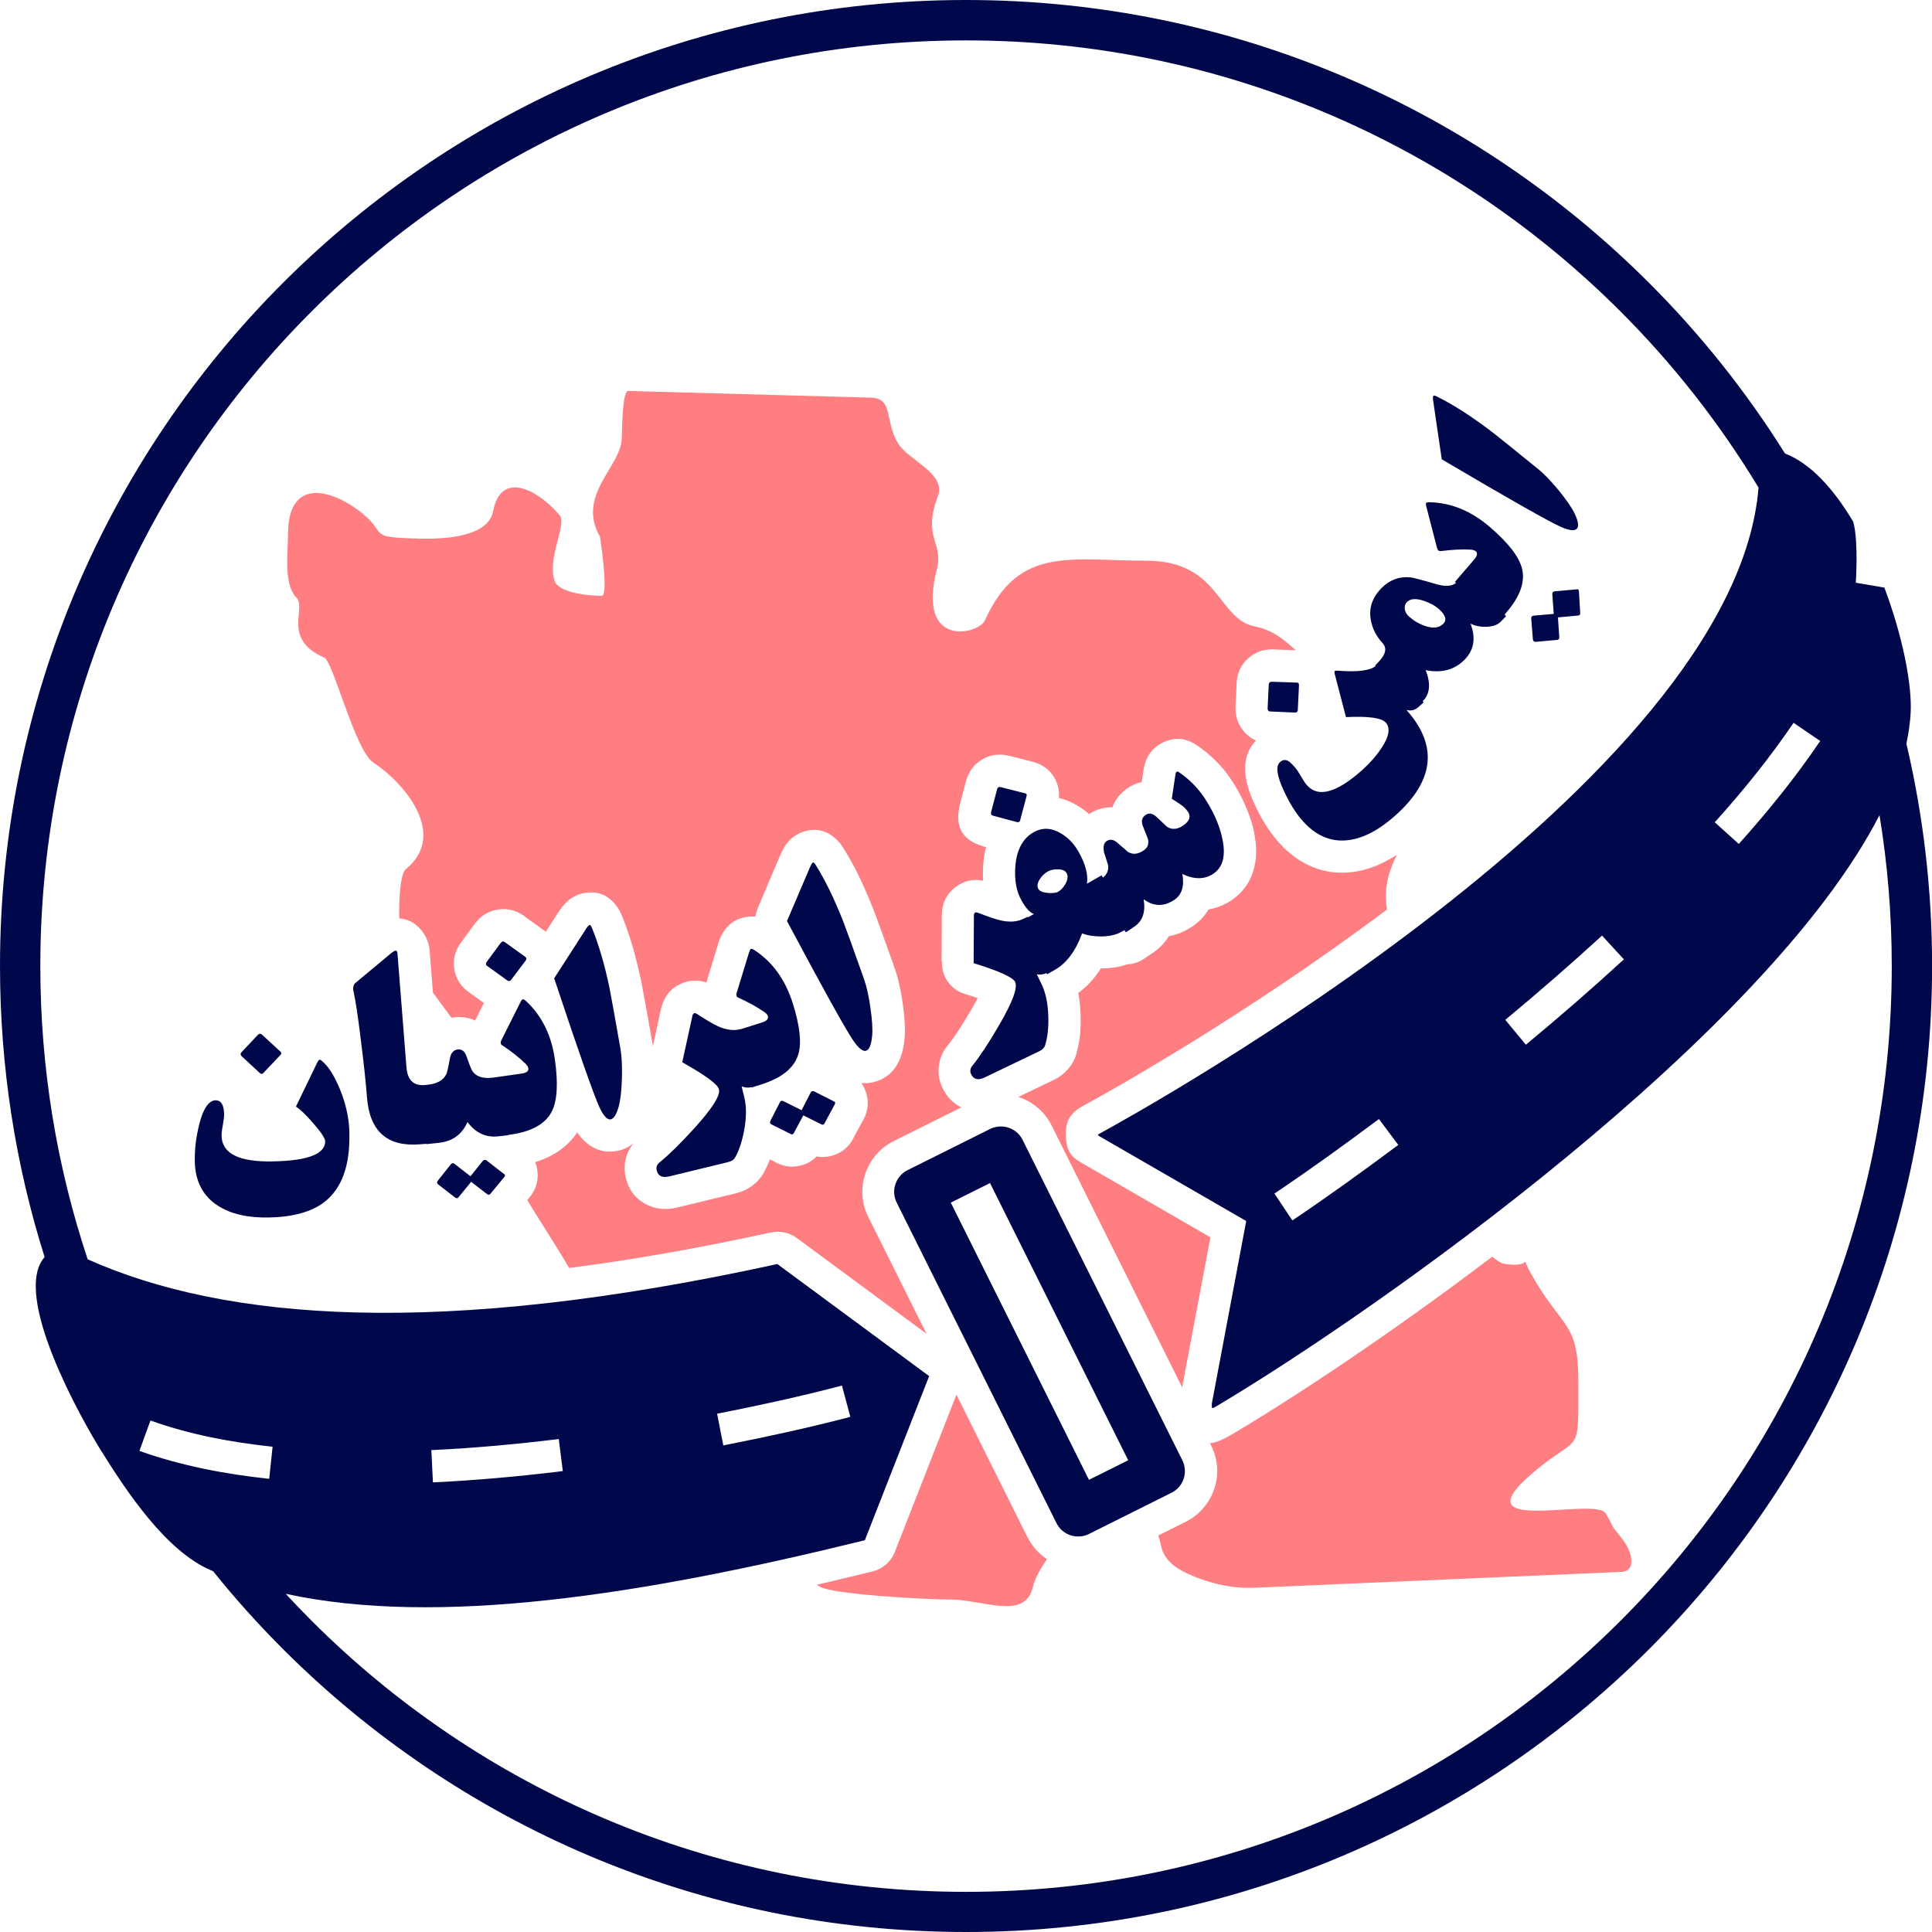 <svg width="23" height="23" viewBox="0 0 23 23" fill="none" xmlns="http://www.w3.org/2000/svg">
<path fill-rule="evenodd" clip-rule="evenodd" d="M17.764 14.961C16.57 15.867 15.432 16.621 14.67 17.074L14.67 17.073C14.563 17.137 14.478 17.175 14.405 17.181L14.42 17.213C14.503 17.379 14.51 17.563 14.455 17.726C14.4 17.89 14.283 18.032 14.118 18.115L13.789 18.279C13.801 18.319 13.813 18.361 13.823 18.408C13.854 18.553 13.971 18.659 14.14 18.735C14.345 18.828 14.626 18.915 14.93 18.902L19.301 18.713C19.485 18.705 19.429 18.472 19.323 18.335C19.119 18.073 19.259 18.262 19.116 18.017C18.991 17.805 17.247 18.328 18.34 17.458C18.817 17.079 18.79 17.317 18.79 16.443C18.79 15.728 18.603 15.829 18.232 15.173C18.07 14.884 18.29 15.11 17.898 15.044C17.875 15.04 17.826 15.009 17.765 14.962L17.764 14.961ZM11.209 11.444L11.212 10.899V10.897C11.214 10.752 11.269 10.639 11.379 10.558C11.478 10.484 11.587 10.46 11.704 10.485C11.7 10.417 11.7 10.347 11.707 10.273V10.271C11.712 10.206 11.723 10.144 11.739 10.085L11.726 10.082C11.716 10.079 11.706 10.076 11.695 10.072C11.448 9.998 11.36 9.83 11.431 9.566H11.43L11.5 9.3C11.503 9.288 11.506 9.276 11.511 9.265C11.545 9.166 11.607 9.09 11.698 9.038C11.793 8.984 11.896 8.97 12.007 8.997C12.009 8.998 12.01 8.998 12.012 8.998V8.997L12.299 9.07C12.312 9.074 12.324 9.078 12.337 9.082L12.342 9.084C12.444 9.121 12.52 9.19 12.567 9.288C12.6 9.356 12.613 9.426 12.606 9.5C12.679 9.517 12.751 9.546 12.822 9.588C12.873 9.618 12.921 9.653 12.965 9.691C13.052 9.634 13.145 9.607 13.242 9.612C13.277 9.517 13.338 9.441 13.427 9.381C13.48 9.346 13.535 9.322 13.592 9.31L13.615 9.158C13.616 9.149 13.618 9.141 13.62 9.132C13.647 9.002 13.716 8.908 13.829 8.847C13.973 8.771 14.115 8.78 14.253 8.876L14.254 8.876C14.333 8.93 14.406 8.991 14.473 9.057C14.541 9.125 14.601 9.199 14.655 9.278C14.716 9.37 14.769 9.465 14.813 9.561C14.859 9.662 14.894 9.761 14.919 9.859C14.921 9.865 14.922 9.872 14.924 9.879C14.936 9.936 14.945 9.99 14.95 10.043C14.959 10.139 14.954 10.228 14.935 10.311C14.896 10.485 14.804 10.621 14.659 10.718C14.574 10.775 14.483 10.811 14.386 10.827C14.34 10.907 14.277 10.974 14.196 11.028C14.105 11.089 14.012 11.128 13.915 11.145C13.866 11.225 13.8 11.293 13.717 11.348L13.617 11.415C13.557 11.456 13.489 11.477 13.421 11.48C13.387 11.492 13.353 11.501 13.317 11.509C13.252 11.522 13.182 11.529 13.105 11.529C13.089 11.556 13.071 11.581 13.053 11.605C12.99 11.69 12.917 11.762 12.836 11.821C12.853 11.904 12.862 11.994 12.864 12.091C12.867 12.177 12.864 12.256 12.857 12.326C12.848 12.406 12.832 12.481 12.812 12.549L12.813 12.55C12.791 12.622 12.754 12.686 12.701 12.742C12.657 12.79 12.604 12.828 12.541 12.858L12.123 13.059L12.13 13.061C12.294 13.116 12.436 13.233 12.519 13.398L14.073 16.516L14.41 14.73L12.898 13.856C12.767 13.781 12.694 13.728 12.689 13.517C12.684 13.324 12.753 13.242 12.909 13.157C13.144 13.029 14.796 12.116 16.511 10.828C16.485 10.636 16.491 10.458 16.629 10.177C16.59 10.202 16.551 10.225 16.512 10.245C16.381 10.316 16.25 10.361 16.118 10.379C15.945 10.404 15.781 10.385 15.625 10.321C15.478 10.261 15.344 10.164 15.223 10.028C15.19 9.991 15.158 9.951 15.128 9.91C15.107 9.88 15.086 9.85 15.066 9.818C15.021 9.745 14.977 9.664 14.935 9.573C14.877 9.449 14.843 9.339 14.83 9.242C14.807 9.068 14.847 8.926 14.952 8.816C14.891 8.789 14.838 8.747 14.794 8.689C14.735 8.612 14.706 8.522 14.708 8.42C14.709 8.404 14.708 8.408 14.708 8.403C14.708 8.401 14.709 8.398 14.709 8.396L14.722 8.13C14.722 8.127 14.723 8.124 14.723 8.121H14.722C14.73 8.006 14.776 7.912 14.86 7.837C14.942 7.763 15.039 7.728 15.152 7.731H15.154L15.425 7.741C15.284 7.616 15.164 7.503 14.932 7.456C14.492 7.365 14.52 6.675 13.647 6.675C12.745 6.675 12.127 6.492 11.726 7.384C11.648 7.557 10.906 7.722 11.154 6.774C11.235 6.461 10.978 6.401 11.166 5.906C11.268 5.637 10.815 5.481 10.691 5.278C10.529 5.015 10.641 4.741 10.369 4.734L7.479 4.654C7.418 4.653 7.408 4.973 7.401 5.224C7.391 5.557 6.86 5.894 7.142 6.389C7.144 6.391 7.251 7.093 7.163 7.093C6.966 7.093 6.644 7.047 6.602 6.914C6.514 6.637 6.751 6.24 6.663 6.135C6.414 5.838 5.966 5.589 5.871 6.084C5.817 6.37 5.369 6.422 4.987 6.412C4.313 6.395 4.66 6.357 4.246 6.06C3.882 5.8 3.429 5.726 3.429 6.357C3.429 6.58 3.372 6.954 3.53 7.116C3.651 7.239 3.355 7.61 3.859 7.828C3.968 7.876 4.227 8.937 4.445 9.079C4.803 9.311 5.342 9.932 4.828 10.351C4.772 10.396 4.746 10.675 4.753 10.933C4.875 10.943 4.973 11.003 5.046 11.116C5.086 11.177 5.109 11.245 5.115 11.322L5.154 11.817C5.227 11.916 5.303 12.02 5.374 12.116C5.386 12.114 5.397 12.113 5.41 12.111C5.499 12.102 5.581 12.114 5.656 12.149L5.761 11.941L5.583 11.813L5.583 11.813C5.574 11.806 5.588 11.817 5.575 11.807C5.573 11.805 5.57 11.804 5.568 11.802C5.47 11.726 5.415 11.628 5.405 11.507C5.396 11.407 5.422 11.313 5.484 11.226C5.49 11.217 5.482 11.229 5.491 11.219L5.49 11.218L5.649 11.002C5.662 10.983 5.678 10.966 5.693 10.95C5.758 10.881 5.839 10.84 5.934 10.827C6.041 10.812 6.142 10.836 6.236 10.902C6.244 10.908 6.251 10.913 6.258 10.919L6.478 11.078L6.479 11.078L6.479 11.078C6.486 11.082 6.492 11.087 6.498 11.092L6.648 10.859C6.651 10.855 6.655 10.85 6.658 10.845C6.676 10.818 6.693 10.794 6.711 10.774C6.78 10.695 6.862 10.647 6.957 10.631C7.117 10.603 7.245 10.656 7.343 10.791C7.368 10.824 7.388 10.861 7.405 10.904C7.409 10.912 7.411 10.919 7.414 10.927C7.456 11.031 7.494 11.143 7.529 11.262C7.566 11.389 7.6 11.527 7.632 11.675H7.632C7.638 11.703 7.654 11.789 7.68 11.932C7.72 12.152 7.748 12.313 7.766 12.417C7.769 12.429 7.77 12.442 7.772 12.455L7.869 12.011C7.874 11.991 7.879 11.972 7.886 11.954C7.924 11.842 7.996 11.761 8.104 11.713C8.207 11.665 8.308 11.661 8.409 11.697L8.553 11.225L8.554 11.224H8.553C8.564 11.189 8.577 11.157 8.592 11.129C8.646 11.028 8.723 10.961 8.827 10.929C8.881 10.912 8.937 10.906 8.993 10.913C8.997 10.88 9.007 10.846 9.02 10.815H9.019L9.287 10.185C9.304 10.146 9.319 10.114 9.335 10.088C9.389 9.998 9.462 9.938 9.553 9.905C9.707 9.851 9.843 9.882 9.963 9.998C9.992 10.027 10.018 10.06 10.041 10.098C10.105 10.2 10.167 10.311 10.226 10.432C10.282 10.547 10.338 10.677 10.396 10.822H10.396C10.406 10.846 10.436 10.928 10.486 11.066C10.543 11.222 10.598 11.376 10.652 11.529C10.671 11.581 10.689 11.646 10.706 11.723C10.723 11.795 10.735 11.867 10.746 11.94C10.758 12.022 10.766 12.098 10.77 12.168C10.774 12.228 10.774 12.283 10.771 12.335C10.77 12.349 10.769 12.362 10.767 12.376V12.377C10.74 12.639 10.633 12.803 10.444 12.869C10.38 12.892 10.317 12.9 10.255 12.893C10.281 12.93 10.301 12.973 10.314 13.02C10.345 13.128 10.332 13.23 10.278 13.33C10.274 13.336 10.271 13.343 10.267 13.349L10.159 13.55H10.16C10.107 13.652 10.026 13.721 9.918 13.754C9.852 13.775 9.786 13.78 9.721 13.767C9.676 13.815 9.62 13.849 9.554 13.869C9.45 13.902 9.347 13.893 9.246 13.844C9.239 13.84 9.232 13.836 9.225 13.832L9.165 13.802C9.145 13.856 9.121 13.909 9.093 13.958L9.094 13.959C9.057 14.024 9.008 14.079 8.944 14.124C8.89 14.162 8.83 14.188 8.765 14.205L8.062 14.375C7.932 14.406 7.814 14.396 7.707 14.345C7.572 14.28 7.487 14.173 7.45 14.021C7.428 13.928 7.432 13.838 7.462 13.752C7.48 13.7 7.507 13.653 7.542 13.611C7.484 13.658 7.416 13.689 7.338 13.703C7.182 13.729 7.045 13.68 6.928 13.553C6.908 13.532 6.889 13.508 6.871 13.481C6.8 13.589 6.704 13.677 6.583 13.745C6.52 13.781 6.448 13.811 6.371 13.835C6.387 13.873 6.396 13.915 6.4 13.961C6.408 14.07 6.375 14.168 6.303 14.256L6.277 14.287C6.394 14.484 6.615 14.819 6.775 15.095C7.509 15.001 8.308 14.862 9.178 14.672V14.672C9.282 14.65 9.395 14.671 9.487 14.739L11.03 15.878L10.336 14.486C10.253 14.321 10.246 14.137 10.301 13.974C10.356 13.81 10.473 13.668 10.638 13.585L11.445 13.183C11.347 13.137 11.273 13.06 11.22 12.951C11.18 12.866 11.165 12.777 11.177 12.686C11.188 12.599 11.223 12.519 11.28 12.448C11.323 12.395 11.367 12.334 11.411 12.267C11.456 12.199 11.51 12.111 11.571 12.006C11.571 12.005 11.571 12.005 11.572 12.004C11.598 11.96 11.62 11.919 11.639 11.883C11.593 11.867 11.542 11.85 11.484 11.832C11.312 11.779 11.204 11.616 11.214 11.445L11.209 11.444ZM12.233 18.303L11.386 16.603L10.653 18.474C10.61 18.586 10.514 18.676 10.388 18.707C10.165 18.762 9.944 18.815 9.724 18.866C9.733 18.872 9.742 18.877 9.75 18.883C9.879 18.982 11.043 19.042 11.304 19.042C11.708 19.042 12.204 19.297 12.297 18.89C12.316 18.803 12.377 18.686 12.464 18.562C12.369 18.499 12.289 18.411 12.234 18.302L12.233 18.303Z" fill="#FF7E81"/>
<path fill-rule="evenodd" clip-rule="evenodd" d="M12.964 17.617L11.319 14.317L11.786 14.084L13.431 17.384L12.964 17.617ZM3.135 12.774L3.336 12.562C3.345 12.554 3.349 12.546 3.349 12.539C3.349 12.533 3.345 12.527 3.338 12.519L3.121 12.319C3.103 12.303 3.086 12.303 3.07 12.32L2.88 12.521C2.861 12.541 2.86 12.559 2.878 12.575L3.093 12.774C3.108 12.788 3.122 12.788 3.136 12.774L3.135 12.774ZM4.16 13.49C4.156 13.313 4.118 13.138 4.045 12.963C3.987 12.823 3.926 12.722 3.863 12.659C3.833 12.629 3.815 12.614 3.806 12.615C3.797 12.615 3.784 12.632 3.769 12.665L3.523 13.174C3.572 13.204 3.642 13.271 3.73 13.373C3.823 13.48 3.87 13.551 3.871 13.585C3.874 13.737 3.668 13.818 3.252 13.826C2.847 13.835 2.642 13.734 2.638 13.522C2.637 13.493 2.642 13.45 2.653 13.393C2.663 13.335 2.669 13.293 2.668 13.265C2.666 13.153 2.632 13.097 2.565 13.099C2.485 13.101 2.419 13.197 2.371 13.388C2.334 13.539 2.316 13.684 2.319 13.826C2.324 14.064 2.416 14.24 2.595 14.354C2.748 14.453 2.951 14.499 3.202 14.494C3.49 14.488 3.709 14.427 3.859 14.312C4.068 14.152 4.168 13.878 4.159 13.491L4.16 13.49ZM6.597 11.646C6.889 12.524 7.069 13.035 7.136 13.181C7.184 13.285 7.229 13.332 7.27 13.326C7.307 13.319 7.339 13.268 7.366 13.171C7.388 13.091 7.4 12.977 7.404 12.829C7.408 12.687 7.401 12.572 7.386 12.483C7.316 12.083 7.272 11.841 7.255 11.756C7.197 11.478 7.127 11.243 7.048 11.049C7.037 11.022 7.028 11.009 7.019 11.011C7.009 11.012 6.993 11.031 6.97 11.068L6.597 11.647V11.646ZM5.802 11.501L6.038 11.671C6.055 11.683 6.07 11.682 6.083 11.668L6.258 11.435C6.271 11.417 6.269 11.403 6.252 11.39L6.013 11.218C5.992 11.203 5.975 11.206 5.961 11.225L5.797 11.447C5.78 11.469 5.782 11.488 5.801 11.501H5.802ZM5.566 13.358C5.662 13.487 5.783 13.544 5.93 13.528L6.049 13.515L6.048 13.511L6.079 13.507C6.332 13.471 6.495 13.379 6.57 13.23C6.634 13.103 6.646 12.897 6.606 12.614C6.565 12.325 6.451 12.093 6.265 11.92C6.246 11.902 6.231 11.894 6.223 11.896C6.216 11.897 6.206 11.909 6.194 11.934L5.967 12.387C5.956 12.412 5.958 12.43 5.975 12.441C6.088 12.516 6.181 12.59 6.255 12.662C6.276 12.682 6.287 12.701 6.29 12.718C6.295 12.751 6.267 12.773 6.207 12.781L5.862 12.83L5.855 12.83C5.748 12.842 5.673 12.817 5.627 12.756C5.613 12.738 5.59 12.679 5.556 12.581C5.535 12.517 5.499 12.488 5.45 12.493C5.399 12.499 5.367 12.536 5.355 12.603C5.336 12.711 5.322 12.773 5.313 12.789C5.277 12.86 5.205 12.901 5.096 12.913L5.049 12.918C4.921 12.925 4.851 12.856 4.839 12.709L4.732 11.352C4.73 11.327 4.723 11.316 4.709 11.317C4.698 11.318 4.678 11.33 4.649 11.354L4.227 11.705C4.205 11.728 4.199 11.762 4.21 11.809C4.232 11.903 4.261 12.097 4.297 12.391C4.332 12.669 4.356 12.893 4.369 13.065C4.401 13.468 4.609 13.653 4.994 13.623L5.075 13.617L5.075 13.621L5.225 13.605C5.388 13.587 5.501 13.505 5.565 13.358L5.566 13.358ZM5.839 14.211L6.002 14.014C6.016 13.997 6.015 13.984 5.999 13.975L5.794 13.816C5.776 13.803 5.76 13.805 5.747 13.821L5.601 14.003L5.413 13.857C5.395 13.843 5.38 13.845 5.366 13.862L5.216 14.051C5.199 14.072 5.2 14.088 5.217 14.101L5.419 14.257C5.433 14.269 5.446 14.267 5.459 14.253L5.609 14.069L5.799 14.216C5.814 14.227 5.827 14.226 5.839 14.211H5.839ZM9.542 13.216L9.328 13.11C9.309 13.099 9.294 13.104 9.284 13.123L9.174 13.338C9.162 13.361 9.166 13.377 9.185 13.386L9.413 13.5C9.43 13.509 9.442 13.505 9.451 13.488L9.563 13.278L9.778 13.385C9.794 13.394 9.807 13.39 9.816 13.373L9.937 13.148C9.947 13.129 9.944 13.117 9.926 13.111L9.695 12.994C9.674 12.985 9.659 12.989 9.65 13.008L9.543 13.216L9.542 13.216ZM9.503 12.555C9.545 12.419 9.523 12.214 9.437 11.942C9.349 11.663 9.198 11.454 8.986 11.314C8.964 11.299 8.948 11.293 8.94 11.296C8.933 11.298 8.926 11.312 8.917 11.339L8.769 11.823C8.761 11.848 8.767 11.866 8.786 11.875C8.908 11.93 9.012 11.988 9.098 12.047C9.122 12.063 9.136 12.08 9.141 12.097C9.152 12.129 9.128 12.154 9.07 12.173L8.826 12.25L8.812 12.253C8.73 12.273 8.64 12.26 8.54 12.214C8.496 12.194 8.414 12.146 8.296 12.07C8.268 12.053 8.25 12.061 8.243 12.094L8.122 12.646C8.399 12.801 8.545 12.909 8.559 12.968C8.577 13.041 8.48 13.194 8.27 13.427C8.107 13.606 7.968 13.744 7.851 13.839C7.82 13.864 7.809 13.896 7.818 13.933C7.834 14.001 7.884 14.024 7.967 14.005L8.67 13.834C8.709 13.825 8.737 13.806 8.753 13.777C8.8 13.693 8.835 13.586 8.859 13.455C8.887 13.304 8.888 13.175 8.861 13.065L8.829 12.933C8.867 12.949 8.907 12.952 8.948 12.942L8.949 12.947L9.013 12.926L9.031 12.922L9.03 12.921L9.063 12.91C9.307 12.833 9.453 12.715 9.502 12.556L9.503 12.555ZM10.287 11.658C10.152 11.275 10.067 11.043 10.036 10.963C9.931 10.699 9.824 10.478 9.713 10.301C9.697 10.276 9.686 10.264 9.678 10.267C9.669 10.271 9.656 10.292 9.639 10.332L9.369 10.965C9.804 11.782 10.067 12.255 10.158 12.388C10.223 12.482 10.275 12.522 10.313 12.508C10.349 12.495 10.372 12.438 10.382 12.339C10.391 12.257 10.383 12.142 10.362 11.995C10.342 11.855 10.317 11.742 10.286 11.657L10.287 11.658ZM12.145 9.764L12.22 9.481C12.227 9.46 12.222 9.447 12.203 9.444L11.916 9.371C11.892 9.364 11.876 9.373 11.87 9.397L11.8 9.663C11.793 9.69 11.801 9.706 11.824 9.711L12.107 9.787C12.128 9.792 12.14 9.784 12.146 9.764H12.145ZM14.545 9.953C14.507 9.798 14.436 9.644 14.335 9.493C14.257 9.377 14.158 9.277 14.037 9.194C14.014 9.177 13.999 9.185 13.994 9.217L13.95 9.509C13.997 9.539 14.03 9.561 14.051 9.575C14.089 9.6 14.12 9.631 14.143 9.665C14.181 9.723 14.16 9.778 14.081 9.83C14.015 9.875 13.953 9.879 13.895 9.844L13.768 9.725C13.722 9.682 13.679 9.674 13.639 9.701C13.595 9.73 13.584 9.774 13.604 9.83C13.633 9.905 13.654 9.956 13.665 9.985C13.681 10.045 13.664 10.091 13.614 10.125C13.547 10.17 13.486 10.176 13.43 10.143L13.302 10.033C13.257 9.993 13.213 9.987 13.174 10.013C13.14 10.035 13.13 10.081 13.144 10.15C13.161 10.2 13.177 10.251 13.192 10.302C13.199 10.361 13.178 10.41 13.13 10.448L13.114 10.421L12.94 10.52C12.956 10.412 12.922 10.284 12.839 10.138C12.785 10.043 12.714 9.97 12.627 9.919C12.515 9.853 12.407 9.85 12.304 9.908C12.177 9.981 12.105 10.113 12.088 10.305C12.074 10.472 12.098 10.611 12.163 10.724C12.214 10.814 12.263 10.866 12.308 10.881L12.238 10.921L12.235 10.914L12.184 10.938C12.108 10.975 12.017 10.981 11.91 10.957C11.862 10.946 11.773 10.916 11.641 10.866C11.61 10.855 11.594 10.866 11.594 10.901L11.591 11.466C11.894 11.56 12.058 11.634 12.085 11.69C12.117 11.758 12.055 11.928 11.897 12.199C11.776 12.409 11.668 12.572 11.574 12.69C11.549 12.721 11.545 12.754 11.561 12.788C11.591 12.851 11.645 12.864 11.722 12.827L12.374 12.514C12.41 12.497 12.434 12.472 12.443 12.44C12.471 12.349 12.484 12.237 12.48 12.103C12.476 11.95 12.45 11.823 12.402 11.721L12.343 11.599C12.382 11.606 12.421 11.601 12.458 11.585L12.466 11.598L12.558 11.546C12.698 11.466 12.806 11.321 12.882 11.112C12.938 11.134 13.007 11.146 13.09 11.148C13.197 11.15 13.285 11.131 13.354 11.091L13.386 11.074L13.403 11.099L13.503 11.032C13.603 10.965 13.64 10.857 13.615 10.706C13.735 10.793 13.857 10.795 13.981 10.712C14.07 10.652 14.101 10.55 14.076 10.405C14.218 10.472 14.341 10.471 14.444 10.402C14.565 10.321 14.598 10.172 14.545 9.955L14.545 9.953ZM12.591 10.349C12.645 10.349 12.681 10.364 12.697 10.394C12.716 10.427 12.713 10.468 12.686 10.518C12.662 10.563 12.633 10.596 12.598 10.615C12.572 10.63 12.53 10.635 12.472 10.63C12.413 10.624 12.377 10.609 12.362 10.583C12.343 10.55 12.349 10.511 12.38 10.464C12.405 10.426 12.436 10.396 12.473 10.376C12.504 10.358 12.544 10.348 12.591 10.349L12.591 10.349ZM15.45 8.452L15.464 8.159C15.466 8.138 15.457 8.126 15.437 8.126L15.143 8.116C15.119 8.116 15.106 8.127 15.104 8.15L15.091 8.427C15.089 8.455 15.1 8.469 15.122 8.47L15.415 8.483C15.437 8.483 15.449 8.473 15.45 8.453V8.452ZM18.769 7.016L18.51 7.039C18.488 7.042 18.478 7.054 18.48 7.075L18.497 7.308L18.26 7.329C18.238 7.331 18.227 7.343 18.229 7.365L18.248 7.605C18.25 7.631 18.262 7.642 18.282 7.641L18.536 7.618C18.555 7.617 18.564 7.606 18.563 7.587L18.547 7.35L18.786 7.328C18.805 7.327 18.814 7.316 18.812 7.298L18.797 7.042C18.796 7.02 18.787 7.012 18.769 7.016V7.016ZM17.164 5.468C17.96 5.938 18.432 6.205 18.579 6.271C18.683 6.317 18.748 6.324 18.774 6.292C18.798 6.263 18.788 6.203 18.745 6.112C18.709 6.038 18.643 5.944 18.549 5.829C18.458 5.72 18.378 5.637 18.308 5.581C17.993 5.325 17.801 5.171 17.732 5.119C17.505 4.948 17.298 4.816 17.111 4.723C17.084 4.709 17.069 4.706 17.063 4.712C17.057 4.72 17.057 4.745 17.064 4.788L17.164 5.469V5.468ZM17.144 7.264C17.211 7.33 17.224 7.383 17.184 7.424C17.132 7.477 17.057 7.485 16.96 7.45C16.883 7.423 16.817 7.381 16.761 7.327C16.739 7.305 16.727 7.277 16.723 7.246C16.72 7.214 16.729 7.188 16.751 7.166C16.792 7.125 16.86 7.121 16.954 7.154C17.034 7.182 17.097 7.218 17.144 7.264H17.144ZM16.024 8.537C16.289 8.524 16.446 8.546 16.496 8.601C16.555 8.666 16.538 8.769 16.445 8.907C16.384 8.999 16.307 9.086 16.217 9.167C15.912 9.439 15.693 9.499 15.559 9.348C15.54 9.327 15.517 9.292 15.488 9.242C15.459 9.192 15.436 9.157 15.418 9.137C15.382 9.096 15.355 9.071 15.338 9.061C15.303 9.04 15.27 9.044 15.238 9.073C15.185 9.12 15.2 9.234 15.283 9.413C15.353 9.564 15.428 9.684 15.508 9.773C15.67 9.955 15.855 10.03 16.064 10C16.239 9.975 16.422 9.878 16.613 9.707C17.077 9.292 17.121 8.874 16.743 8.451C16.796 8.467 16.843 8.455 16.884 8.419L16.948 8.362L16.937 8.349L16.941 8.344C17.024 8.259 17.034 8.138 16.973 7.978C17.163 8.016 17.317 7.974 17.435 7.854C17.548 7.739 17.572 7.596 17.506 7.424C17.559 7.451 17.62 7.463 17.692 7.462C17.77 7.459 17.829 7.44 17.866 7.401L17.93 7.335L17.912 7.317L17.93 7.295C18.097 7.102 18.16 6.925 18.118 6.764C18.082 6.625 17.956 6.463 17.739 6.276C17.518 6.085 17.281 5.987 17.026 5.979C17 5.978 16.984 5.981 16.977 5.988C16.973 5.993 16.974 6.009 16.981 6.035L17.108 6.525C17.116 6.551 17.13 6.563 17.15 6.561C17.284 6.544 17.402 6.537 17.506 6.543C17.535 6.545 17.555 6.551 17.568 6.562C17.594 6.585 17.587 6.619 17.547 6.664L17.32 6.928L17.334 6.939C17.285 6.98 17.209 6.985 17.105 6.956C16.924 6.903 16.817 6.875 16.787 6.873C16.656 6.861 16.542 6.904 16.446 7.002C16.332 7.118 16.291 7.248 16.322 7.394C16.341 7.49 16.387 7.577 16.46 7.657C16.515 7.718 16.496 7.794 16.406 7.886L16.37 7.923L16.377 7.929C16.308 7.984 16.161 8.002 15.935 7.985C15.911 7.983 15.896 7.984 15.89 7.989C15.886 7.993 15.885 8.005 15.89 8.025L16.023 8.535L16.024 8.537ZM11.061 16.382L9.254 15.048C5.222 15.932 2.678 15.721 1.044 14.992C0.678 13.894 0.48 12.721 0.48 11.501C0.48 8.458 1.714 5.702 3.708 3.709C5.702 1.714 8.457 0.481 11.5 0.481C14.543 0.481 17.299 1.714 19.293 3.709C19.921 4.337 20.473 5.04 20.935 5.805C20.65 9.316 13.599 13.218 13.091 13.495C13.063 13.51 13.066 13.513 13.089 13.527L14.836 14.536L14.426 16.712C14.428 16.766 14.419 16.778 14.475 16.745C16.461 15.564 21.037 12.312 22.375 9.704C22.471 10.289 22.521 10.889 22.521 11.501C22.521 14.545 21.288 17.3 19.293 19.294C17.299 21.288 14.544 22.522 11.501 22.522C8.458 22.522 5.702 21.288 3.709 19.294C3.604 19.189 3.502 19.082 3.401 18.974C5.217 19.368 7.647 18.989 10.296 18.336L11.061 16.383L11.061 16.382ZM20.7 10.047L20.414 9.789C20.751 9.415 21.069 9.022 21.352 8.605L21.669 8.821C21.377 9.253 21.048 9.659 20.7 10.047ZM22.695 8.853C22.722 8.728 22.739 8.606 22.746 8.486C22.764 8.143 22.647 7.564 22.433 6.995L22.093 6.937C22.093 6.937 22.125 6.46 22.067 6.23L22.062 6.211C21.833 5.825 21.556 5.516 21.25 5.399C20.788 4.661 20.245 3.98 19.632 3.368C17.551 1.287 14.676 0 11.5 0C8.325 0 5.449 1.287 3.368 3.368C1.287 5.45 0 8.325 0 11.5C0 12.707 0.186 13.871 0.531 14.965C0.131 15.419 0.984 16.918 1.201 17.266C1.501 17.747 1.973 18.465 2.511 18.694C2.519 18.698 2.528 18.701 2.537 18.705C2.797 19.029 3.075 19.338 3.369 19.632C5.45 21.713 8.325 23 11.501 23C14.677 23 17.552 21.712 19.633 19.632C21.714 17.55 23.001 14.675 23.001 11.5C23.001 10.588 22.895 9.702 22.695 8.852L22.695 8.853ZM8.573 16.823C9.048 16.729 9.527 16.625 9.996 16.502L10.002 16.5L10.007 16.499L10.011 16.498L10.015 16.497L10.018 16.496L10.02 16.496L10.022 16.495H10.023L10.123 16.866H10.122L10.121 16.867L10.12 16.867L10.117 16.868L10.113 16.869L10.11 16.87L10.105 16.871L10.1 16.873L10.094 16.875C9.618 16.999 9.13 17.105 8.647 17.2L8.611 17.208L8.537 16.83L8.573 16.823L8.573 16.823ZM1.791 16.911L1.797 16.913C2.268 17.08 2.745 17.169 3.245 17.223L3.205 17.605C2.679 17.549 2.164 17.451 1.666 17.275L1.66 17.272L1.791 16.911ZM5.165 17.262C5.656 17.238 6.143 17.193 6.632 17.134L6.652 17.131L6.7 17.513L6.678 17.515L6.628 17.522C6.147 17.579 5.668 17.622 5.184 17.646L5.154 17.647L5.135 17.263L5.165 17.262V17.262ZM15.181 14.203C15.6 13.922 16.012 13.623 16.416 13.322L16.646 13.63L16.637 13.637C16.231 13.939 15.814 14.241 15.391 14.525L15.389 14.527L15.387 14.528L15.386 14.528L15.385 14.529L15.172 14.209L15.174 14.208L15.175 14.207L15.177 14.206L15.18 14.203H15.181ZM17.924 12.138C18.314 11.814 18.698 11.481 19.072 11.138L19.332 11.421C18.953 11.769 18.565 12.106 18.169 12.434L18.165 12.437L17.92 12.141L17.924 12.138ZM14.076 17.385L12.174 13.57C12.103 13.427 11.93 13.37 11.787 13.44L10.805 13.93C10.662 14.001 10.604 14.174 10.675 14.317L12.577 18.132C12.648 18.275 12.821 18.332 12.963 18.262L13.946 17.771C14.089 17.701 14.146 17.528 14.076 17.385Z" fill="#00084B"/>
</svg>
